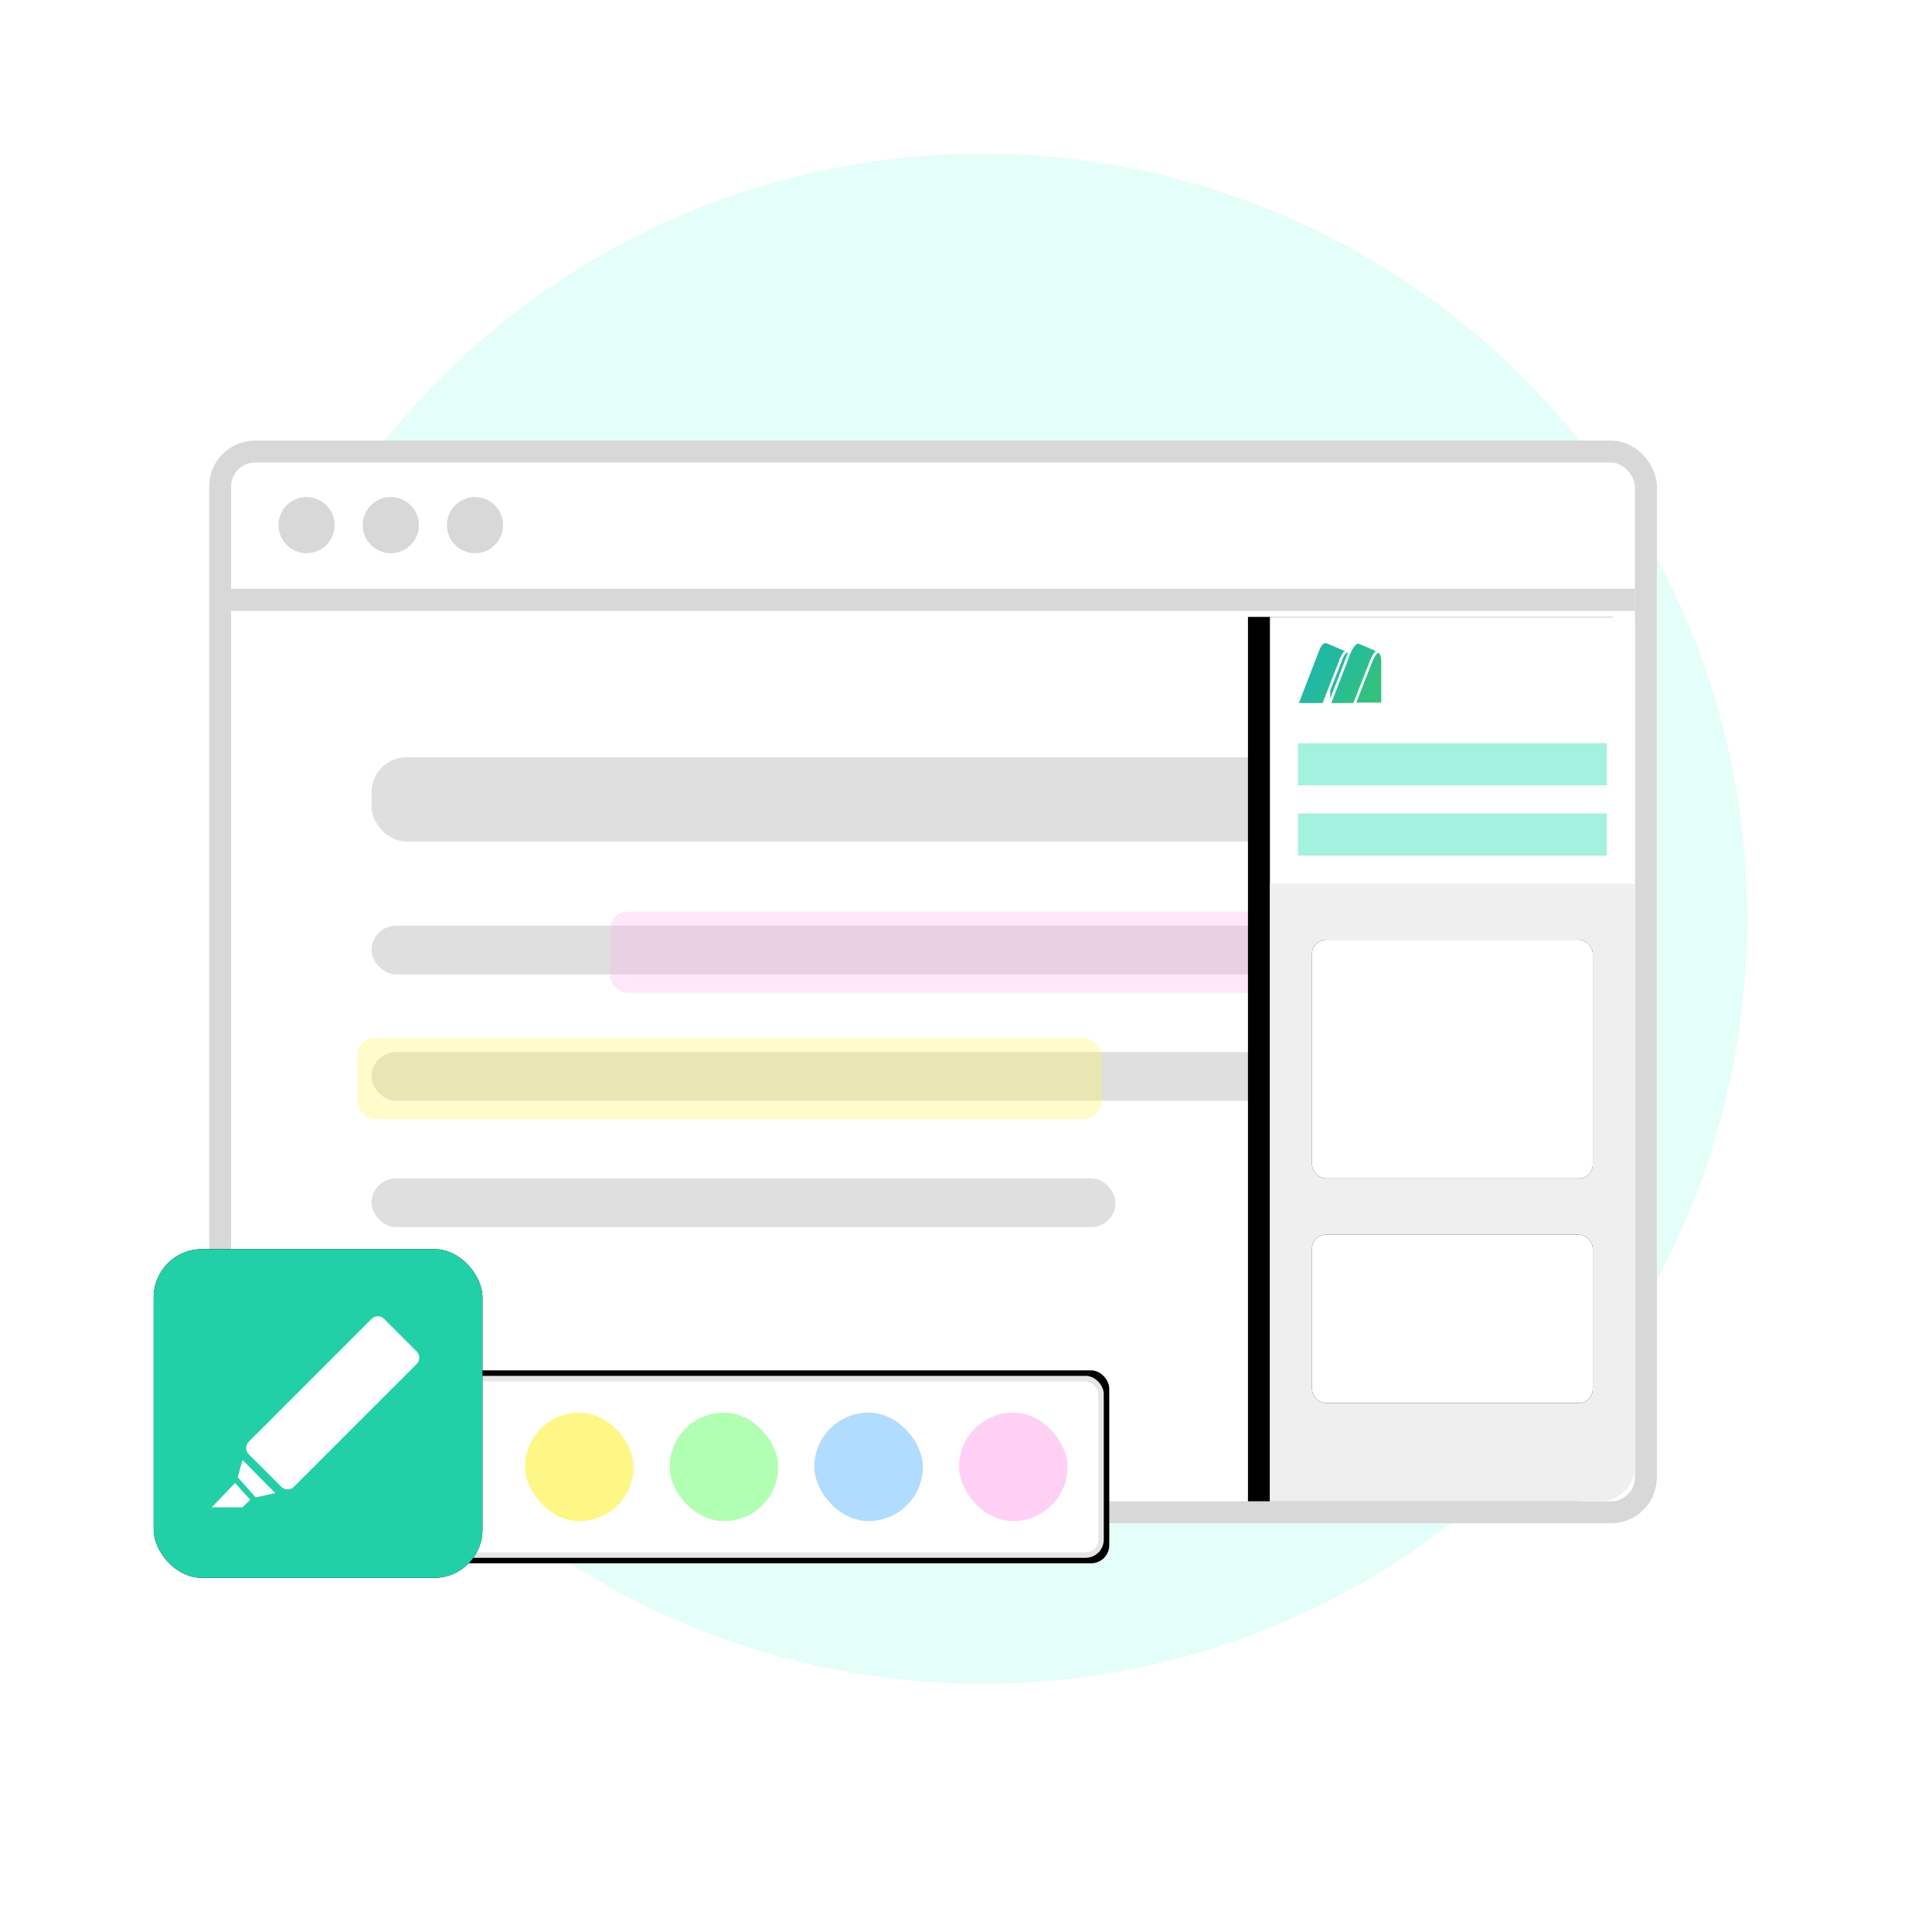 <svg xmlns="http://www.w3.org/2000/svg" xmlns:xlink="http://www.w3.org/1999/xlink" width="88" height="88" viewBox="0 0 88 88">
    <defs>
        <filter id="8iqcg1bwna" width="142.1%" height="117.4%" x="-27.1%" y="-8.7%" filterUnits="objectBoundingBox">
            <feOffset dx="-1" in="SourceAlpha" result="shadowOffsetOuter1"/>
            <feGaussianBlur in="shadowOffsetOuter1" result="shadowBlurOuter1" stdDeviation="1"/>
            <feColorMatrix in="shadowBlurOuter1" values="0 0 0 0 0 0 0 0 0 0 0 0 0 0 0 0 0 0 0.2 0"/>
        </filter>
        <filter id="ezc0gtdrzd" width="123.5%" height="127.6%" x="-11.7%" y="-13.8%" filterUnits="objectBoundingBox">
            <feOffset in="SourceAlpha" result="shadowOffsetOuter1"/>
            <feGaussianBlur in="shadowOffsetOuter1" result="shadowBlurOuter1" stdDeviation=".5"/>
            <feColorMatrix in="shadowBlurOuter1" values="0 0 0 0 0.667 0 0 0 0 0.667 0 0 0 0 0.667 0 0 0 0.5 0"/>
        </filter>
        <filter id="3v3g4b3mhf" width="123.5%" height="139.1%" x="-11.7%" y="-19.5%" filterUnits="objectBoundingBox">
            <feOffset in="SourceAlpha" result="shadowOffsetOuter1"/>
            <feGaussianBlur in="shadowOffsetOuter1" result="shadowBlurOuter1" stdDeviation=".5"/>
            <feColorMatrix in="shadowBlurOuter1" values="0 0 0 0 0.667 0 0 0 0 0.667 0 0 0 0 0.667 0 0 0 0.5 0"/>
        </filter>
        <filter id="0ow095rx0h" width="119.1%" height="168.3%" x="-9.5%" y="-34.1%" filterUnits="objectBoundingBox">
            <feOffset in="SourceAlpha" result="shadowOffsetOuter1"/>
            <feGaussianBlur in="shadowOffsetOuter1" result="shadowBlurOuter1" stdDeviation="1"/>
            <feComposite in="shadowBlurOuter1" in2="SourceAlpha" operator="out" result="shadowBlurOuter1"/>
            <feColorMatrix in="shadowBlurOuter1" values="0 0 0 0 0 0 0 0 0 0 0 0 0 0 0 0 0 0 0.16 0"/>
        </filter>
        <filter id="qnb7gc8fxj" width="140.1%" height="140.1%" x="-20%" y="-20%" filterUnits="objectBoundingBox">
            <feOffset in="SourceAlpha" result="shadowOffsetOuter1"/>
            <feGaussianBlur in="shadowOffsetOuter1" result="shadowBlurOuter1" stdDeviation="1"/>
            <feColorMatrix in="shadowBlurOuter1" values="0 0 0 0 0 0 0 0 0 0 0 0 0 0 0 0 0 0 0.16 0"/>
        </filter>
        <rect id="k2hfxfg0ie" width="12.788" height="10.87" x="52.761" y="35.806" rx=".639"/>
        <rect id="9ci7g5atlg" width="12.788" height="7.673" x="52.761" y="49.233" rx=".639"/>
        <rect id="pwmi8rsyfi" width="31.46" height="8.786" x="12.065" y="5.524" rx=".824"/>
        <rect id="f7cudaiork" width="14.975" height="14.975" x="0" y="0" rx="2.202"/>
        <linearGradient id="nhywcot4sc" x1="34.644%" x2="100%" y1="39.069%" y2="70.759%">
            <stop offset="0%" stop-color="#21B9A2"/>
            <stop offset="100%" stop-color="#34C27B"/>
        </linearGradient>
        <path id="9moauip9tb" d="M50.843 21.1h16.624v38.696c0 .876-.71 1.586-1.586 1.586H50.843V21.1z"/>
    </defs>
    <g fill="none" fill-rule="evenodd">
        <g>
            <g>
                <g transform="translate(-3341 -2232) translate(3341 2232) translate(7 7)">
                    <circle cx="37.735" cy="34.847" r="34.847" fill="#E3FFF7"/>
                    <g transform="translate(3.528 14.067)">
                        <rect width="64.939" height="48.315" x="-.5" y="-.5" fill="#FFF" stroke="#D8D8D8" rx="1.586"/>
                        <circle cx="3.435" cy="2.851" r="1.279" fill="#D8D8D8"/>
                        <circle cx="7.272" cy="2.851" r="1.279" fill="#D8D8D8"/>
                        <circle cx="11.108" cy="2.851" r="1.279" fill="#D8D8D8"/>
                    </g>
                    <path fill="#D8D8D8" d="M3.528 19.821H67.467V20.821H3.528z"/>
                    <rect width="44.118" height="3.836" x="9.922" y="27.494" fill="#DFDFDF" rx="1.586"/>
                    <rect width="42.839" height="2.217" x="9.922" y="35.166" fill="#DFDFDF" rx="1.108"/>
                    <rect width="31.97" height="3.695" x="20.791" y="34.527" fill="#FFB5EE" opacity=".323" rx=".793"/>
                    <rect width="42.839" height="2.217" x="9.922" y="40.921" fill="#DFDFDF" rx="1.108"/>
                    <g>
                        <use fill="#000" filter="url(#8iqcg1bwna)" xlink:href="#9moauip9tb"/>
                        <use fill="#FFF" xlink:href="#9moauip9tb"/>
                    </g>
                    <g fill="url(#nhywcot4sc)" fill-rule="nonzero" transform="translate(51.482 21.1)">
                        <path d="M3.413 1.223L4 1.474l.188.085c-.06.043-.119.122-.18.236-.04.077-.075.156-.105.237l-.74 1.89H2.157l.854-2.207c0-.003.054-.153.139-.288.067-.106.165-.226.264-.204zm-1.501-.03l.048.013.626.268.194.086c-.061.002-.131.124-.189.243-.036.078-.069.157-.096.239l-.735 1.88H.682l.957-2.478c.086-.187.208-.287.321-.238zm2.383.447c.022-.002.047.016.072.056.041.078.064.201.066.345v1.86H3.297l.713-1.823c.03-.078.062-.153.1-.225.034-.063.067-.114.098-.15.033-.038.064-.06.087-.063zM2.89 1.626l.016.006.05.037.05.04-.008.023c-.03-.035-.06-.068-.092-.1 0 .023-.005.034-.006.038l-.794 2.053v-.366l.497-1.27c.027-.081.057-.156.092-.229.092-.19.156-.225.179-.231.01-.003.022-.001.032.005z"/>
                    </g>
                    <path fill="#EFEFEF" d="M50.843 33.248h16.624v26.548c0 .876-.71 1.586-1.586 1.586H50.843V33.248z"/>
                    <g>
                        <use fill="#000" filter="url(#ezc0gtdrzd)" xlink:href="#k2hfxfg0ie"/>
                        <use fill="#FFF" xlink:href="#k2hfxfg0ie"/>
                    </g>
                    <g>
                        <use fill="#000" filter="url(#3v3g4b3mhf)" xlink:href="#9ci7g5atlg"/>
                        <use fill="#FFF" xlink:href="#9ci7g5atlg"/>
                    </g>
                    <rect width="33.888" height="2.217" x="9.922" y="46.676" fill="#DFDFDF" rx="1.108"/>
                    <rect width="33.888" height="3.695" x="9.282" y="40.282" fill="#FFF45B" opacity=".323" rx=".793"/>
                    <g transform="translate(0 49.895)">
                        <g>
                            <use fill="#000" filter="url(#0ow095rx0h)" xlink:href="#pwmi8rsyfi"/>
                            <rect width="30.96" height="8.286" x="12.315" y="5.774" fill="#FFF" stroke="#000" stroke-linejoin="square" stroke-opacity=".1" stroke-width=".5" rx=".824"/>
                        </g>
                        <rect width="4.942" height="4.942" x="16.914" y="7.446" fill="#FFF785" rx="2.471"/>
                        <rect width="4.942" height="4.942" x="23.503" y="7.446" fill="#B0FFB2" rx="2.471"/>
                        <g>
                            <g>
                                <use fill="#000" filter="url(#qnb7gc8fxj)" xlink:href="#f7cudaiork"/>
                                <use fill="#21D0A6" xlink:href="#f7cudaiork"/>
                            </g>
                            <g fill="#FFF">
                                <path d="M4.463-.241h2.1c.222 0 .403.18.403.403v7.913c0 .223-.18.404-.404.404h-2.1c-.222 0-.403-.18-.403-.404V.162c0-.223.18-.403.404-.403z" transform="translate(2.643 2.884) rotate(45 5.512 4.119)"/>
                                <path d="M1.402 6.717L2.896 8.23 1.999 8.424 1.188 7.51zM1.064 7.768L0 8.878 1.402 8.878 1.758 8.534z" transform="translate(2.643 2.884)"/>
                            </g>
                        </g>
                        <rect width="4.942" height="4.942" x="30.092" y="7.446" fill="#B0DCFF" rx="2.471"/>
                        <rect width="4.942" height="4.942" x="36.681" y="7.446" fill="#FFD0F4" rx="2.471"/>
                    </g>
                    <path fill="#A3F1DE" d="M52.121 26.854H66.188V28.772H52.121zM52.121 30.051H66.188V31.969H52.121z"/>
                </g>
            </g>
        </g>
    </g>
</svg>
